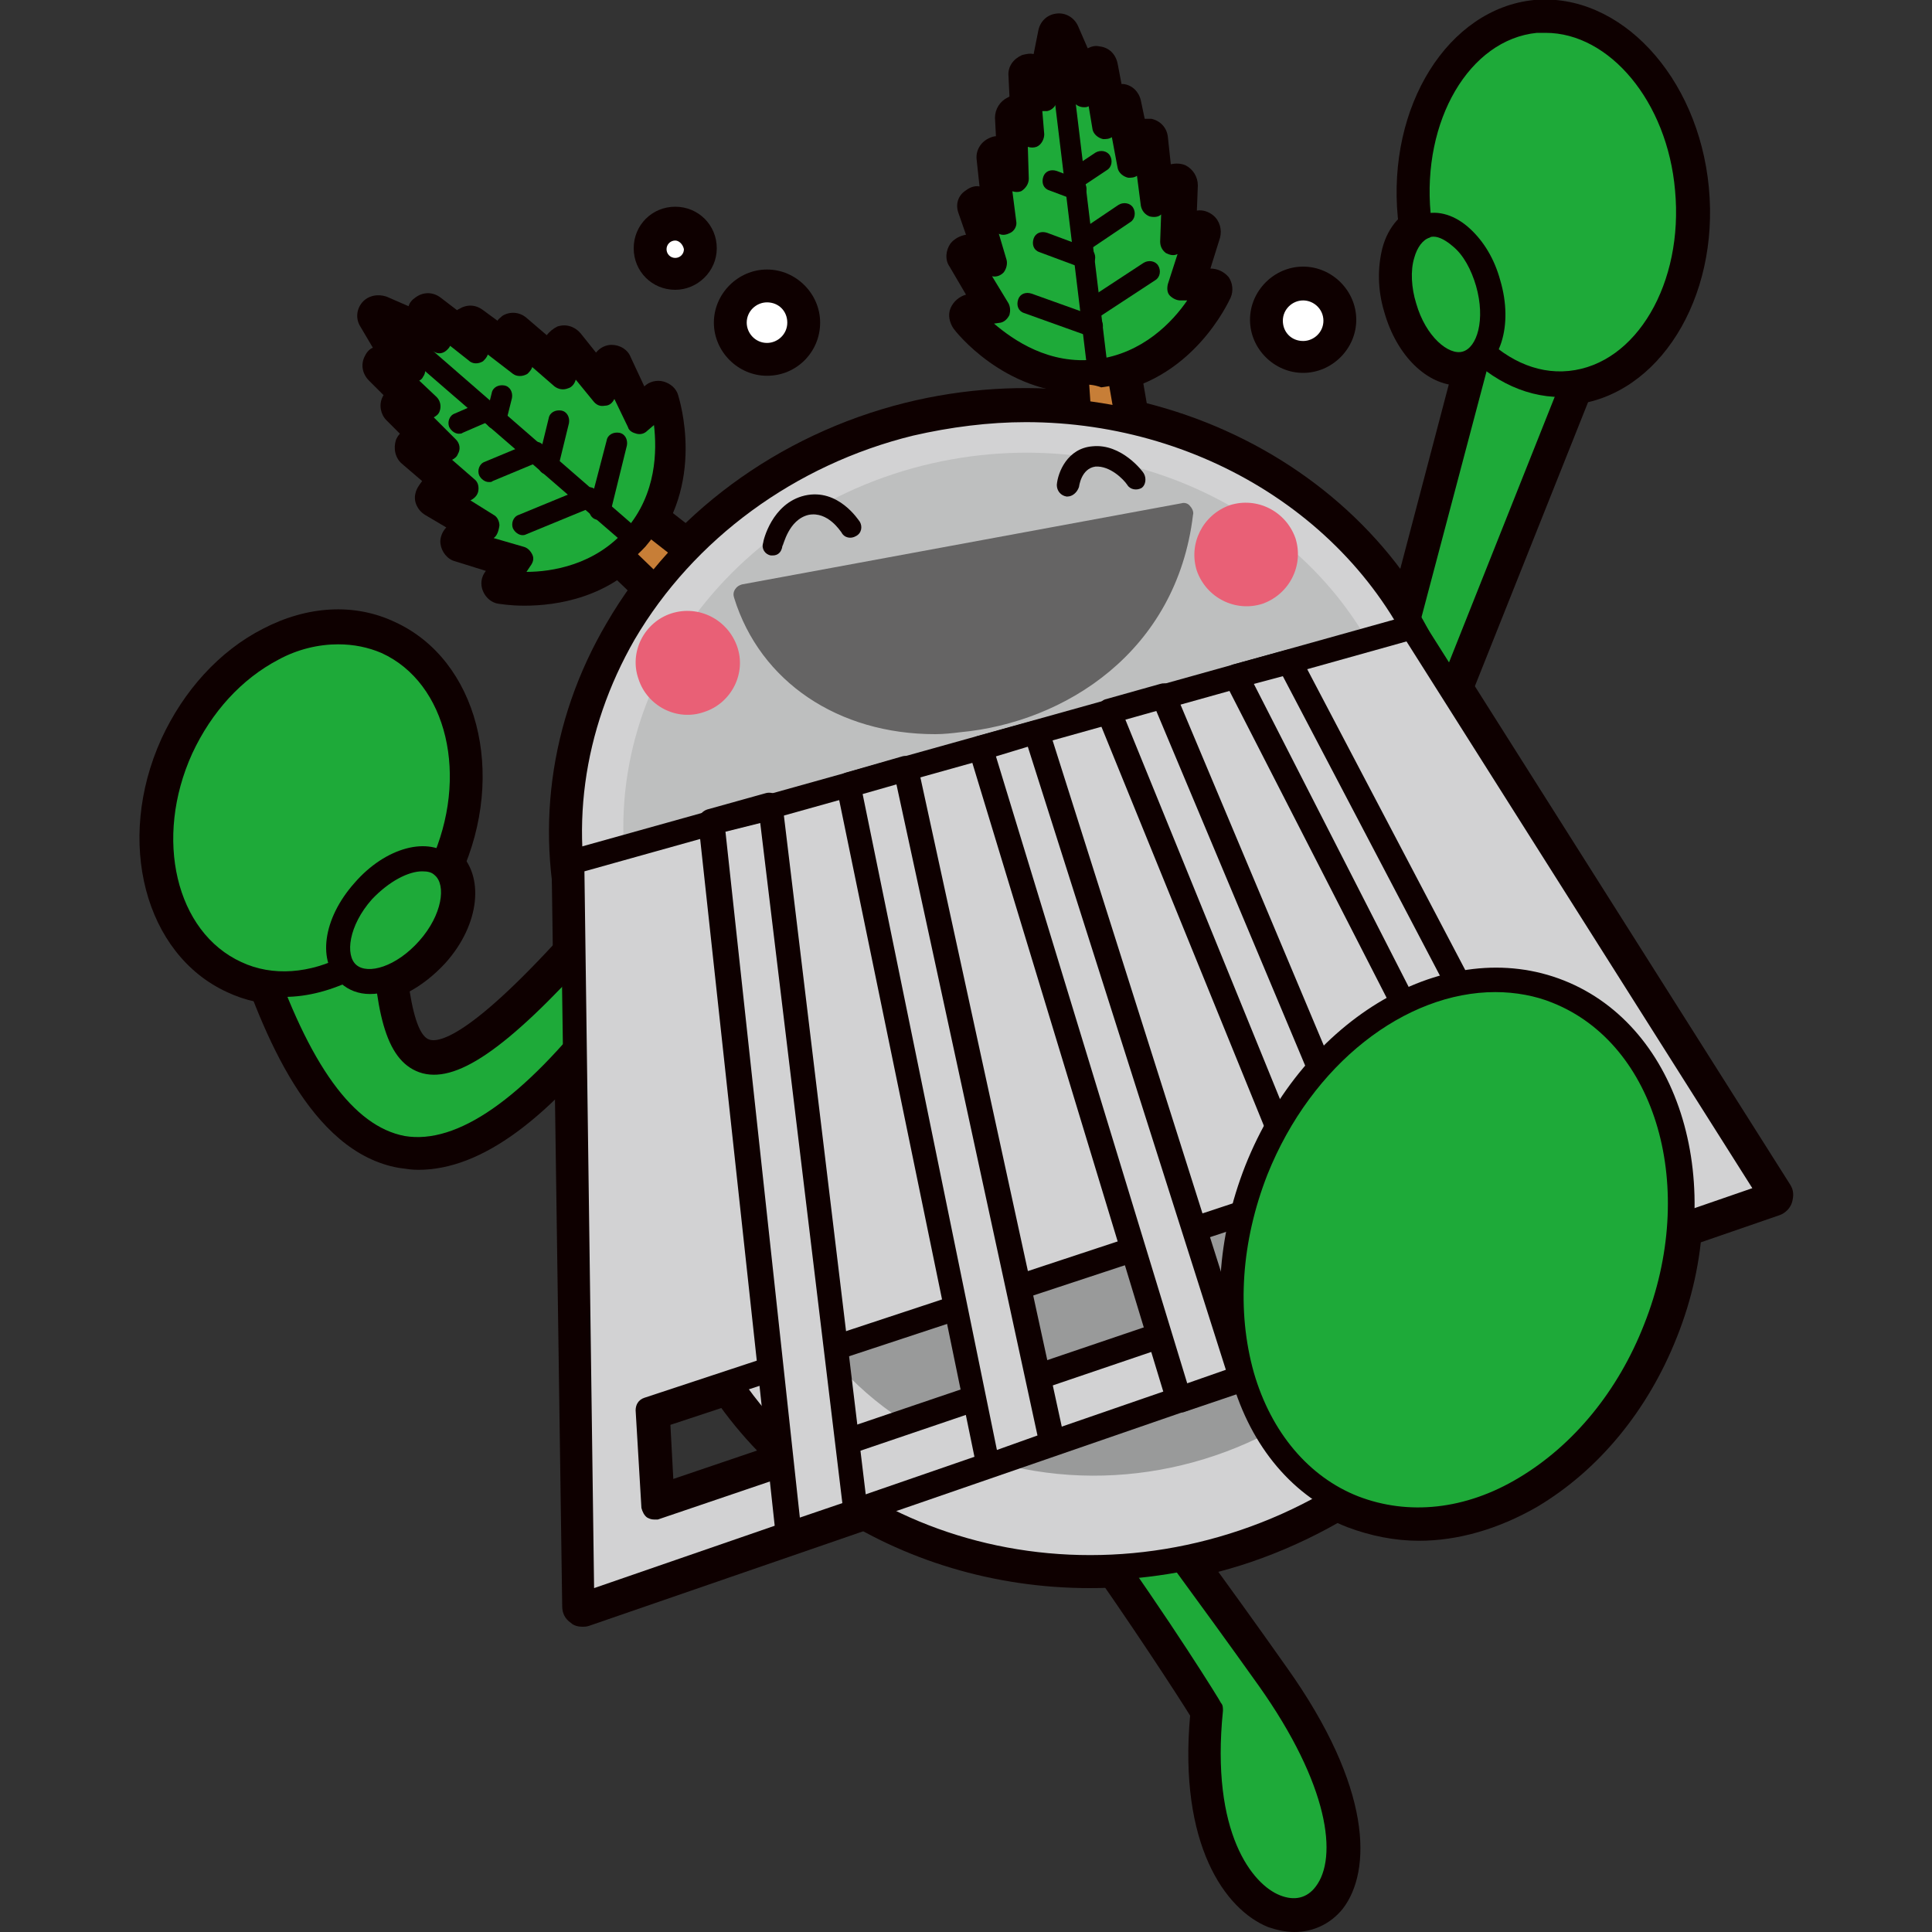 <?xml version="1.0" encoding="utf-8"?>
<!-- Generator: Adobe Illustrator 25.0.0, SVG Export Plug-In . SVG Version: 6.00 Build 0)  -->
<svg width="200" height="200" version="1.1" id="レイヤー_1" xmlns="http://www.w3.org/2000/svg" xmlns:xlink="http://www.w3.org/1999/xlink" x="0px"
	 y="0px" viewBox="0 0 200 200" style="enable-background:new 0 0 200 200;" xml:space="preserve">
<rect x="0" y="0" width="200" height="200" fill="#333333" stroke="none"/>
<style type="text/css">
	.st0{fill:none;}
	.st1{fill:#0E0000;}
	.st2{fill:#1EAA39;}
	.st3{fill:#D2D2D3;}
	.st4{fill:#999A9A;}
	.st5{fill:#C77E37;}
	.st6{fill:#BEBFBF;}
	.st7{fill:#E96076;}
	.st8{fill:#656464;}
	.st9{fill:#FFFFFF;}
</style>
<rect class="st0" width="200" height="200"/>
<g>
	<path class="st1" d="M134,200c-0.9,0-1.8-0.2-2.7-0.5c-4.5-1.8-9.3-8.6-8.1-21.9c-1.3-2.1-6.1-9.5-11.7-17.4c-0.7-1-0.5-2.3,0.5-3
		c1-0.7,2.3-0.5,3,0.5c6.8,9.4,12.2,18.1,12.3,18.2c0.3,0.4,0.4,0.9,0.3,1.4c-1.1,10.6,2.1,16.9,5.4,18.2c0.8,0.3,1.9,0.5,2.7-0.6
		c1.5-1.9,2.2-8.4-5.9-19.8c-6.2-8.7-12.8-17.6-12.9-17.7c-0.7-1-0.5-2.3,0.4-3c1-0.7,2.3-0.5,3,0.4c0.1,0.1,6.7,9,12.9,17.8
		c8.9,12.5,8.8,21.1,5.8,25C137.7,199.2,135.9,200,134,200z"/>
	<path class="st1" d="M43.3,121.1c-0.7,0-1.3-0.1-2-0.2c-9.2-1.6-14.1-13.9-17.1-23c-0.2-0.6-0.1-1.2,0.1-1.7
		c0.3-0.5,0.7-0.9,1.3-1.1l13.3-3.8c0.6-0.2,1.3-0.1,1.8,0.3c0.5,0.4,0.9,1,0.9,1.7c0.2,3.7,0.6,13.5,2.8,14.3
		c1,0.4,4.6-0.2,16.2-13.5c0.6-0.6,1.4-0.9,2.2-0.6c0.8,0.2,1.4,0.9,1.5,1.8l1.1,8.2c0.1,0.6-0.1,1.1-0.4,1.6
		C56.9,115.9,49.8,121.1,43.3,121.1z M29,98.7c3.9,11.2,8.2,17.1,13,17.9c5.1,0.9,11.5-3.6,19.1-13.4l-0.4-2.7
		c-8.6,9.4-13.7,12.6-17.7,11.2c-4.2-1.5-5.1-7.5-5.6-15.4L29,98.7z"/>
	<path class="st1" d="M148.7,77.3c-0.7,0-1.3-0.3-1.7-0.9l-4.3-6c-0.4-0.5-0.5-1.2-0.3-1.8l10.5-39.9c0.3-1.1,1.5-1.8,2.6-1.5
		c1.1,0.3,1.8,1.5,1.5,2.6l-10.3,38.9l1.4,2L163,33.5c0.4-1.1,1.7-1.6,2.8-1.2c1.1,0.4,1.6,1.7,1.2,2.8L150.7,76
		c-0.3,0.7-1,1.2-1.7,1.3C148.9,77.3,148.8,77.3,148.7,77.3z"/>
	<path class="st1" d="M112.8,164.4c-19.7,0-37.7-11.5-44-29.9c-3.9-11.5-2.7-23.9,3.3-34.9c6-11,16-19.4,28.3-23.5
		c12.3-4.2,25.4-3.7,36.8,1.4c11.5,5.1,20,14.3,23.9,25.7c8,23.6-6.2,49.8-31.6,58.5C123.9,163.6,118.3,164.4,112.8,164.4z
		 M117.2,77.6c-5.1,0-10.3,0.9-15.4,2.6C90.5,84,81.3,91.6,75.8,101.6c-5.4,10-6.5,21.2-3,31.5c7.2,21.4,32,32.3,55.2,24.5
		c23.2-7.9,36.2-31.7,28.9-53l0,0c-3.5-10.3-11.2-18.5-21.5-23.2C129.7,78.9,123.5,77.6,117.2,77.6z"/>
	<path class="st1" d="M112.3,53c-0.5,0-1-0.2-1.4-0.5c-0.5-0.4-0.7-0.9-0.8-1.5l-1.8-26.4c-0.1-1.1,0.8-2.1,1.9-2.3l3-0.4
		c1.1-0.1,2.2,0.6,2.4,1.8l4.5,26.1c0.1,0.6,0,1.2-0.4,1.7c-0.4,0.5-0.9,0.8-1.5,0.9l-5.7,0.7C112.4,53,112.3,53,112.3,53z
		 M113.4,36.7l0.8,11.7l1.2-0.1L113.4,36.7z"/>
	<path class="st1" d="M112,40.7c-8.1,0-13.1-6.4-13.3-6.7c-0.4-0.6-0.6-1.4-0.3-2.1c0.3-0.7,0.9-1.2,1.6-1.4l0,0l-1.7-2.9
		c-0.5-0.7-0.4-1.7,0.1-2.4c0.4-0.5,1-0.8,1.6-0.9L99.2,22c-0.3-0.9,0-1.8,0.8-2.3c0.4-0.3,0.9-0.5,1.4-0.4l-0.3-2.8
		c-0.1-0.9,0.4-1.8,1.3-2.2c0.2-0.1,0.5-0.2,0.7-0.2l-0.1-1.9c0-0.9,0.5-1.7,1.3-2.1c0.1,0,0.1-0.1,0.2-0.1l-0.1-2.1
		c-0.1-1,0.5-1.8,1.4-2.2c0.4-0.1,0.8-0.2,1.2-0.1l0.5-2.5c0.2-0.9,0.9-1.6,1.9-1.7c0.9-0.1,1.8,0.4,2.2,1.3l1,2.3
		c0.4-0.2,0.8-0.3,1.2-0.2c1,0.1,1.7,0.8,1.9,1.8l0.4,2.1c0.1,0,0.2,0,0.2,0c0.9,0.1,1.6,0.8,1.8,1.7l0.4,1.9c0.2,0,0.5,0,0.7,0
		c0.9,0.2,1.6,0.9,1.7,1.9l0.3,2.8c0.5-0.1,1-0.1,1.5,0.1c0.8,0.4,1.3,1.2,1.3,2.1l-0.1,2.6c0.6-0.1,1.2,0.1,1.7,0.5
		c0.7,0.6,0.9,1.5,0.7,2.3l-1,3.2h0c0.7,0,1.4,0.3,1.9,0.9c0.4,0.6,0.5,1.4,0.2,2.1c-0.2,0.4-4,8.9-13.2,10
		C113.2,40.6,112.6,40.7,112,40.7z M104.6,33.8c2,1.5,5,2.9,8.7,2.5c3.7-0.5,6.3-2.6,7.9-4.5c-0.3-0.1-0.7-0.4-0.9-0.7
		c-0.4-0.6-0.5-1.3-0.3-1.9l0.6-2c-0.2-0.1-0.3-0.1-0.5-0.2c-0.7-0.4-1-1.2-1-1.9l0.1-1.7c-0.2,0-0.4,0-0.5-0.1
		c-0.8-0.3-1.3-1-1.4-1.8l-0.3-2.1c-0.1,0-0.2,0-0.3,0c-0.9-0.1-1.6-0.8-1.8-1.7l-0.5-2.3c-0.1,0-0.2,0-0.4,0
		c-0.9-0.1-1.6-0.8-1.8-1.7l-0.3-1.6c-0.8-0.1-1.5-0.5-1.8-1.2c-0.2,0.8-0.7,1.4-1.4,1.6l0.1,1.6c0.1,0.9-0.5,1.8-1.3,2.1
		c-0.1,0-0.2,0.1-0.3,0.1l0.1,2.4c0,0.9-0.5,1.7-1.3,2.1c-0.1,0-0.2,0.1-0.2,0.1l0.3,2.1c0.1,0.8-0.3,1.6-1,2.1
		c-0.2,0.1-0.3,0.2-0.5,0.2l0.5,1.6c0.2,0.7,0,1.5-0.5,2.1c-0.1,0.1-0.3,0.3-0.4,0.3l1.1,1.8c0.4,0.6,0.4,1.3,0.1,2
		C105.2,33.3,105,33.6,104.6,33.8z"/>
	<path class="st1" d="M73,68c-0.6,0-1.1-0.2-1.5-0.6L52.4,49c-0.8-0.8-0.9-2.1-0.1-3l2-2.3c0.8-0.9,2-1,2.9-0.3l20.9,16.3
		c0.5,0.4,0.8,0.9,0.8,1.5c0.1,0.6-0.1,1.2-0.5,1.6l-3.8,4.3C74.2,67.7,73.7,68,73,68C73.1,68,73,68,73,68z M64.4,54.6l8.5,8.1
		l0.8-0.9L64.4,54.6z"/>
	<path class="st1" d="M54.3,62.7c-1.6,0-2.6-0.2-2.7-0.2c-0.7-0.1-1.3-0.6-1.6-1.3c-0.3-0.7-0.2-1.5,0.3-2.1l0,0l-3.2-1
		c-0.8-0.2-1.4-1-1.5-1.8c-0.1-0.6,0.2-1.3,0.6-1.7l-2.2-1.3c-0.8-0.5-1.2-1.4-1-2.2c0.1-0.5,0.4-0.9,0.7-1.3l-2.1-1.8
		c-0.7-0.6-0.9-1.6-0.6-2.5c0.1-0.2,0.2-0.4,0.4-0.6L40,43.5c-0.6-0.6-0.8-1.6-0.4-2.4c0-0.1,0.1-0.1,0.1-0.2l-1.5-1.5
		c-0.7-0.7-0.9-1.7-0.4-2.6c0.2-0.4,0.5-0.7,0.8-0.8l-1.3-2.2c-0.5-0.8-0.4-1.8,0.2-2.5c0.6-0.7,1.6-0.9,2.5-0.6l2.3,1
		c0.1-0.4,0.4-0.7,0.7-0.9c0.8-0.6,1.8-0.6,2.6,0l1.7,1.3c0.1,0,0.1-0.1,0.2-0.1c0.8-0.5,1.7-0.5,2.5,0.1l1.5,1.1
		c0.1-0.2,0.3-0.3,0.5-0.5c0.8-0.5,1.8-0.4,2.5,0.2l2.1,1.8c0.3-0.4,0.7-0.7,1.1-0.9c0.9-0.3,1.8,0,2.4,0.7l1.6,2
		c0.4-0.5,1-0.8,1.6-0.8c0.9,0,1.7,0.5,2,1.3l1.4,3l0,0c0.5-0.5,1.3-0.7,2-0.5c0.7,0.2,1.3,0.7,1.5,1.4c0.1,0.4,3,9.3-3.1,16.3
		C63.2,61.9,57.6,62.7,54.3,62.7z M52.4,55.2l2,0.6c0.7,0.2,1.2,0.7,1.4,1.4c0.1,0.4,0.1,0.8,0.1,1.1c2.4-0.2,5.7-1.2,8.1-4
		c2.5-2.9,2.9-6.2,2.8-8.6c-0.4,0.1-0.7,0.2-1.1,0.1c-0.7-0.1-1.3-0.6-1.6-1.2l-0.9-1.9c-0.2,0.1-0.3,0.1-0.5,0.2
		c-0.8,0.1-1.5-0.2-2-0.8l-1.1-1.3c-0.1,0.1-0.3,0.2-0.5,0.3c-0.8,0.3-1.6,0.2-2.3-0.3l-1.6-1.4c-0.1,0.1-0.1,0.1-0.2,0.2
		c-0.8,0.5-1.8,0.5-2.5-0.1L50.8,38c-0.1,0.1-0.2,0.2-0.3,0.2c-0.8,0.5-1.8,0.5-2.5-0.1l-1.3-1c-0.6,0.5-1.4,0.6-2.2,0.3
		c0.4,0.7,0.4,1.5,0,2.2l1.2,1.1c0.7,0.6,0.8,1.6,0.5,2.5c-0.1,0.1-0.1,0.2-0.2,0.3l1.7,1.7c0.6,0.6,0.8,1.6,0.4,2.5
		c0,0.1-0.1,0.2-0.1,0.2l1.6,1.4c0.6,0.5,0.9,1.4,0.7,2.2c0,0.2-0.1,0.3-0.2,0.5l1.4,0.9c0.7,0.4,1.1,1.1,1,1.9
		C52.5,54.9,52.5,55,52.4,55.2z"/>
	<path class="st1" d="M104,130.2c-8.2,0-16.4-2-23.6-5.8c-10.9-5.8-18.8-15.4-22-26.9c-3.1-11.1-1.6-22.8,4.4-33
		C69.3,53.3,80.5,45,93.7,41.7c24.6-6.1,49.9,6.6,57.5,29l0,0c3.6,10.7,2.8,22.3-2.4,32.7c-5.7,11.4-15.8,20-28.5,24.1
		C114.9,129.3,109.4,130.2,104,130.2z M106.2,44.5c-3.8,0-7.6,0.5-11.5,1.4c-12,3-22.3,10.5-28.2,20.7c-5.3,9.2-6.7,19.7-3.9,29.6
		c2.9,10.4,10,19,19.9,24.3c11,5.9,24.3,6.9,36.5,2.9c11.6-3.8,20.9-11.6,26-22c4.7-9.3,5.4-19.8,2.2-29.4l0,0
		C141.4,55.3,124.6,44.5,106.2,44.5z"/>
	<g>
		<path class="st1" d="M60.3,168.4c-0.4,0-0.9-0.1-1.2-0.4c-0.6-0.4-0.9-1-0.9-1.7l-1.1-77c0-1,0.6-1.8,1.6-2.1l87-24.3
			c0.9-0.3,1.9,0.1,2.4,0.9l37.2,58.8c0.4,0.6,0.4,1.2,0.2,1.9c-0.2,0.6-0.7,1.1-1.3,1.3L61,168.3C60.7,168.4,60.5,168.4,60.3,168.4
			z M61.4,90.9l1,72.4l117.7-40.7l-34.9-55.1L61.4,90.9z M67.7,158.2c-0.4,0-0.8-0.1-1.2-0.4c-0.6-0.4-0.9-1-0.9-1.7L65,146
			c-0.1-1,0.6-1.8,1.5-2.2l101.9-33.7c1-0.3,2,0.1,2.5,1l4.6,7.8c0.3,0.6,0.4,1.2,0.2,1.8c-0.2,0.6-0.7,1.1-1.3,1.3l-106,36
			C68.1,158.1,67.9,158.2,67.7,158.2z M69.4,147.5l0.3,5.6l100.8-34.2l-2.4-4L69.4,147.5z"/>
	</g>
	<path class="st1" d="M161.6,42c-8.4,0-15.8-8.4-16.9-19.5c-1.1-11.5,5.2-21.6,14.1-22.5c8.9-0.8,17,7.9,18.1,19.4
		c1.1,11.5-5.2,21.6-14.1,22.5C162.4,42,162,42,161.6,42z M160,4.3c-0.3,0-0.5,0-0.8,0c-6.5,0.6-11.1,8.6-10.2,17.8
		c0.9,9.2,6.9,16.1,13.4,15.5c6.5-0.6,11.1-8.6,10.2-17.8C171.8,11.1,166.2,4.3,160,4.3z"/>
	<path class="st1" d="M151,39.9c-3.2,0-6.4-3-7.7-7.6c-0.7-2.3-0.7-4.6-0.2-6.6c0.6-2.3,2.1-3.9,4-4.5c1.9-0.5,4,0.1,5.7,1.7
		c1.5,1.4,2.7,3.4,3.4,5.7v0c1.5,5.2-0.2,10-3.8,11.1C151.9,39.9,151.4,39.9,151,39.9z M148.4,25.4c-0.1,0-0.1,0-0.2,0
		c-0.4,0.1-0.8,0.7-1,1.5c-0.3,1.2-0.3,2.8,0.2,4.3c0.9,3.1,2.9,4.7,3.8,4.4c0.9-0.3,1.7-2.7,0.8-5.8c-0.4-1.5-1.2-2.9-2.1-3.7
		C149.3,25.7,148.8,25.4,148.4,25.4z"/>
	<path class="st1" d="M29.4,104c-2,0-4-0.4-5.9-1.3c-8.5-3.9-11.6-15.6-6.8-26.2c2.3-5,6-9.1,10.5-11.4c4.6-2.4,9.5-2.7,13.7-0.7
		c8.5,3.9,11.6,15.6,6.8,26.2c-2.3,5-6,9.1-10.5,11.4C34.7,103.4,32,104,29.4,104z M35,67.5c-1.9,0-3.9,0.5-5.8,1.5
		c-3.6,1.9-6.6,5.2-8.5,9.3c-3.8,8.4-1.7,17.6,4.6,20.5c3,1.4,6.5,1.1,10-0.6c3.6-1.9,6.6-5.2,8.5-9.3c3.8-8.4,1.7-17.6-4.6-20.5
		C37.8,67.8,36.5,67.5,35,67.5z"/>
	<path class="st1" d="M38.3,103.8c-1.4,0-2.6-0.4-3.6-1.3c-2.8-2.5-2.3-7.6,1.3-11.6c3.5-4.1,8.5-5.3,11.4-2.8
		c2.8,2.5,2.3,7.6-1.3,11.6C43.7,102.3,40.8,103.8,38.3,103.8z M43.7,91c-1.1,0-2.9,0.8-4.5,2.6c-2.1,2.4-2.4,4.9-1.7,5.6
		c0.7,0.6,3.2,0,5.3-2.4l0,0c2.1-2.4,2.4-4.9,1.7-5.6C44.3,91.1,44.1,91,43.7,91z"/>
	<path class="st1" d="M134.9,38.6c-3,0-5.5-2.5-5.5-5.5s2.5-5.5,5.5-5.5c3,0,5.5,2.5,5.5,5.5S137.9,38.6,134.9,38.6z M134.9,31.9
		c-0.7,0-1.2,0.5-1.2,1.2c0,0.7,0.5,1.2,1.2,1.2c0.7,0,1.2-0.5,1.2-1.2C136.1,32.5,135.5,31.9,134.9,31.9z"/>
	<path class="st1" d="M79.4,38.9c-3,0-5.5-2.5-5.5-5.5s2.5-5.5,5.5-5.5c3,0,5.5,2.5,5.5,5.5S82.5,38.9,79.4,38.9z M79.4,32.2
		c-0.7,0-1.2,0.5-1.2,1.2c0,0.7,0.5,1.2,1.2,1.2c0.7,0,1.2-0.5,1.2-1.2C80.6,32.7,80.1,32.2,79.4,32.2z"/>
	<path class="st1" d="M69.9,30c-2.4,0-4.3-1.9-4.3-4.3s1.9-4.3,4.3-4.3s4.3,1.9,4.3,4.3S72.2,30,69.9,30z M69.9,25.7L69.9,25.7
		L69.9,25.7z"/>
	<path class="st1" d="M146.9,159.5c-2.5,0-5-0.5-7.4-1.4c-6.2-2.4-10.7-7.8-12.9-15c-2.1-7.1-1.5-15.1,1.5-22.7
		c6.3-15.8,21.6-24.7,34.1-19.7c12.5,5,17.7,21.9,11.4,37.7c-3,7.6-8.1,13.8-14.5,17.6C155.1,158.3,150.9,159.5,146.9,159.5z
		 M154.8,103.6c-8.9,0-18.3,7.2-22.7,18.4c-2.6,6.7-3.1,13.8-1.3,19.9c1.7,5.9,5.4,10.3,10.3,12.2c4.9,1.9,10.6,1.3,15.9-1.9
		c5.5-3.3,10-8.7,12.6-15.4l0,0c5.4-13.6,1.4-28.1-9-32.1C158.7,103.9,156.8,103.6,154.8,103.6z"/>
	<g>
		<path class="st2" d="M113.2,158.9c6.8,9.5,12.2,18.1,12.2,18.1c-3,30.6,26.5,25.6,6.1-3.2c-6.3-8.8-12.9-17.7-12.9-17.7"/>
		<path class="st1" d="M134,199.1c-0.8,0-1.6-0.2-2.4-0.5c-4.2-1.7-8.7-8.3-7.6-21.3c-1.1-1.7-6-9.4-11.9-17.7
			c-0.4-0.6-0.3-1.4,0.3-1.8c0.6-0.4,1.4-0.3,1.8,0.3c6.8,9.4,12.2,18.1,12.2,18.2c0.2,0.2,0.2,0.5,0.2,0.8
			c-1.3,12.7,3.1,18,5.9,19.1c1.5,0.6,2.8,0.3,3.7-0.9c2.3-3,1.4-10.5-5.9-20.8c-6.2-8.7-12.8-17.6-12.9-17.7
			c-0.4-0.6-0.3-1.4,0.3-1.8c0.6-0.4,1.4-0.3,1.8,0.3c0.1,0.1,6.7,9,12.9,17.8c8.6,12.2,8.6,20.3,5.8,23.9
			C137.2,198.4,135.7,199.1,134,199.1z"/>
	</g>
	<g>
		<path class="st2" d="M26.3,97.3c6.5,19.9,16.5,33.5,37.1,6.6l-1.1-8.2c-19.9,22.8-22,15.4-22.8-2.2L26.3,97.3z"/>
		<path class="st1" d="M43.3,120.2c-0.6,0-1.2-0.1-1.9-0.2c-6.6-1.1-11.8-8.2-16.4-22.4c-0.1-0.3-0.1-0.7,0.1-1
			c0.2-0.3,0.4-0.5,0.8-0.6l13.3-3.8c0.4-0.1,0.8,0,1.1,0.2c0.3,0.2,0.5,0.6,0.5,1c0.2,4.9,0.6,14.1,3.4,15.1
			c2.6,0.9,8.4-3.7,17.1-13.7c0.3-0.4,0.9-0.5,1.3-0.4c0.5,0.1,0.8,0.6,0.9,1.1l1.1,8.2c0,0.3,0,0.7-0.3,1
			C56.4,115.1,49.5,120.2,43.3,120.2z M27.9,98.2c4.1,12.1,8.7,18.4,14,19.4c5.4,0.9,12.2-3.8,20.1-14l-0.6-4.9
			c-9,10-14.3,13.6-18,12.3c-3.6-1.3-4.6-6.5-5-15.8L27.9,98.2z"/>
	</g>
	<g>
		<polyline class="st2" points="154.9,29.3 144.4,69.2 148.7,75.2 165,34.3 		"/>
		<path class="st1" d="M148.7,76.5c-0.4,0-0.8-0.2-1-0.5l-4.3-6c-0.2-0.3-0.3-0.7-0.2-1.1L153.7,29c0.2-0.7,0.9-1.1,1.6-0.9
			c0.7,0.2,1.1,0.9,0.9,1.6L145.8,69l2.6,3.6l15.4-38.7c0.3-0.7,1-1,1.7-0.7c0.7,0.3,1,1,0.7,1.7l-16.2,40.9c-0.2,0.4-0.6,0.7-1,0.8
			C148.8,76.5,148.8,76.5,148.7,76.5z"/>
	</g>
	<g>
		
			<ellipse transform="matrix(0.947 -0.322 0.322 0.947 -32.11 43.251)" class="st3" cx="114.9" cy="118.9" rx="46.6" ry="43.1"/>
		<path class="st1" d="M112.8,163.6c-19.4,0-37-11.2-43.2-29.3c-3.8-11.2-2.7-23.4,3.2-34.2c5.9-10.8,15.8-19,27.8-23.1
			c12.1-4.1,24.9-3.6,36.2,1.4c11.3,5,19.6,14,23.4,25.2l0,0c7.9,23.2-6.1,48.9-31.1,57.4C123.7,162.7,118.2,163.6,112.8,163.6z
			 M117.2,76.7c-5.2,0-10.5,0.9-15.7,2.6C90,83.2,80.6,91,75.1,101.2c-5.5,10.2-6.6,21.6-3,32.2c7.4,21.8,32.7,33,56.3,25
			c23.6-8,36.9-32.3,29.5-54.1l0,0c-3.6-10.5-11.4-19-22-23.7C129.9,78,123.6,76.7,117.2,76.7z"/>
	</g>
	
		<ellipse transform="matrix(0.947 -0.322 0.322 0.947 -32.11 43.251)" class="st4" cx="114.9" cy="118.9" rx="36.4" ry="33.6"/>
	<g>
		<g>
			<polygon class="st5" points="112.3,50.9 117.9,50.2 113.4,24.1 110.4,24.4 			"/>
			<path class="st1" d="M112.3,52.2c-0.3,0-0.6-0.1-0.8-0.3c-0.3-0.2-0.4-0.6-0.5-0.9l-1.8-26.4c0-0.7,0.5-1.3,1.1-1.4l3-0.4
				c0.7-0.1,1.3,0.4,1.4,1.1l4.5,26.1c0.1,0.3,0,0.7-0.2,1c-0.2,0.3-0.5,0.5-0.9,0.5l-5.7,0.7C112.4,52.1,112.3,52.2,112.3,52.2z
				 M111.8,25.6l1.6,23.8l3-0.4l-4.1-23.6L111.8,25.6z"/>
		</g>
		<g>
			<path class="st2" d="M108.2,10.3l-1.8-2.5l0.4,6.3l-1.8-2l0.3,6.6l-2.1-2.4l0.8,6.9l-2.7-1.7l1.8,6l-3-0.7l3.3,5.5l-3,0.6
				c0,0,5.1,6.7,13.3,5.7c8.1-1,11.5-8.7,11.5-8.7l-3.1,0.1l1.9-6.1l-2.7,1.4l0.3-6.2l-2.2,2.3l-0.8-6.9l-1.5,2.9l-1.3-6.5l-1.3,2.4
				l-1.1-6.2l-1.1,2.9l-2.8-6.3L108.2,10.3z"/>
			<path class="st1" d="M112,39.8c-7.7,0-12.4-6.1-12.6-6.3c-0.3-0.4-0.3-0.8-0.2-1.2c0.2-0.4,0.5-0.7,0.9-0.8l1.2-0.3L99,27.3
				c-0.3-0.4-0.2-1,0.1-1.4c0.3-0.4,0.8-0.6,1.4-0.5l0.8,0.2l-1.1-3.8c-0.2-0.5,0-1.1,0.5-1.4s1-0.4,1.5-0.1l0.4,0.3l-0.5-4.2
				c-0.1-0.6,0.2-1.1,0.8-1.3c0.4-0.2,0.9-0.1,1.2,0.1l-0.1-3c0-0.5,0.3-1,0.8-1.2c0.3-0.1,0.5-0.1,0.8-0.1l-0.2-3
				c0-0.6,0.3-1.1,0.9-1.3c0.5-0.2,1.2,0,1.5,0.5l0,0l0.7-3.7c0.1-0.6,0.6-1,1.1-1c0.6-0.1,1.1,0.2,1.3,0.8l1.6,3.5l0,0
				c0.2-0.5,0.8-0.9,1.3-0.8c0.6,0.1,1,0.5,1.1,1.1l0.5,2.9c0.2-0.1,0.5-0.2,0.8-0.1c0.5,0.1,1,0.5,1.1,1l0.6,3
				c0.3-0.3,0.7-0.5,1.2-0.4c0.6,0.1,1,0.6,1,1.1l0.5,4.2l0.4-0.4c0.4-0.4,0.9-0.5,1.4-0.3c0.5,0.2,0.8,0.7,0.8,1.3l-0.2,4l0.7-0.4
				c0.5-0.2,1-0.2,1.4,0.2c0.4,0.3,0.6,0.9,0.4,1.4l-1.4,4.3l1.2,0c0.5,0,0.9,0.2,1.1,0.6c0.2,0.4,0.3,0.8,0.1,1.2
				c-0.2,0.3-3.8,8.4-12.5,9.5C113.2,39.8,112.6,39.8,112,39.8z M102.9,33.5c2,1.7,5.7,4.3,10.6,3.7c4.8-0.6,7.9-3.9,9.4-6.1l-0.7,0
				c-0.4,0-0.8-0.2-1.1-0.5c-0.3-0.3-0.3-0.8-0.2-1.2l1-3.1c-0.4,0.2-0.8,0.1-1.2-0.1c-0.4-0.3-0.6-0.7-0.6-1.2l0.1-2.8
				c-0.3,0.3-0.8,0.3-1.2,0.2c-0.5-0.2-0.8-0.6-0.9-1.1l-0.4-3.1c-0.3,0.2-0.6,0.2-0.9,0.2c-0.5-0.1-1-0.5-1.1-1l-0.6-3.2
				c-0.3,0.2-0.6,0.2-0.9,0.2c-0.5-0.1-1-0.5-1.1-1l-0.4-2.4c-0.2,0.1-0.3,0.1-0.5,0.1c-0.5,0-1-0.3-1.2-0.8l-1.1-2.5l-0.5,2.7
				c-0.1,0.5-0.5,0.9-1,1c-0.2,0-0.4,0-0.5,0l0.2,2.4c0,0.5-0.3,1.1-0.8,1.3c-0.3,0.1-0.6,0.1-0.9,0l0.1,3.3c0,0.5-0.3,1-0.8,1.3
				c-0.3,0.1-0.6,0.1-0.9,0l0.4,3.1c0.1,0.5-0.2,1-0.6,1.2c-0.4,0.2-0.8,0.3-1.2,0.1l0.8,2.7c0.1,0.4,0,0.9-0.3,1.3
				c-0.3,0.3-0.7,0.5-1.2,0.4l1.7,2.8c0.2,0.4,0.2,0.8,0.1,1.2c-0.2,0.4-0.5,0.7-0.9,0.8L102.9,33.5z"/>
		</g>
		<g>
			<path class="st1" d="M113.7,39.5c-0.5,0-1-0.4-1.1-0.9l-3.9-32.2c-0.1-0.6,0.3-1.1,0.9-1.2c0.6-0.1,1.1,0.3,1.2,0.9l3.9,32.2
				c0.1,0.6-0.3,1.1-0.9,1.2C113.8,39.5,113.7,39.5,113.7,39.5z"/>
			<path class="st1" d="M112.9,33.2c-0.3,0-0.7-0.2-0.9-0.5c-0.3-0.5-0.2-1.2,0.3-1.5l6.1-4c0.5-0.3,1.2-0.2,1.5,0.3
				c0.3,0.5,0.2,1.2-0.3,1.5l-6.1,4C113.3,33.1,113.1,33.2,112.9,33.2z"/>
			<path class="st1" d="M112.1,26.1c-0.3,0-0.7-0.2-0.9-0.5c-0.3-0.5-0.2-1.2,0.3-1.5l4.3-2.9c0.5-0.3,1.2-0.2,1.5,0.3
				c0.3,0.5,0.2,1.2-0.3,1.5l-4.3,2.9C112.5,26,112.3,26.1,112.1,26.1z"/>
			<path class="st1" d="M113.1,34.9c-0.1,0-0.2,0-0.4-0.1l-6.7-2.4c-0.6-0.2-0.8-0.8-0.6-1.4c0.2-0.6,0.8-0.8,1.4-0.6l6.7,2.4
				c0.6,0.2,0.8,0.8,0.6,1.4C114,34.6,113.6,34.9,113.1,34.9z"/>
			<path class="st1" d="M112.3,27.8c-0.1,0-0.2,0-0.4-0.1l-4.3-1.6c-0.6-0.2-0.8-0.8-0.6-1.4c0.2-0.6,0.8-0.8,1.4-0.6l4.3,1.6
				c0.6,0.2,0.8,0.8,0.6,1.4C113.1,27.5,112.7,27.8,112.3,27.8z"/>
			<path class="st1" d="M111.3,19.6c-0.3,0-0.7-0.2-0.9-0.5c-0.3-0.5-0.2-1.2,0.3-1.5l2.7-1.8c0.5-0.3,1.2-0.2,1.5,0.3
				c0.3,0.5,0.2,1.2-0.3,1.5l-2.7,1.8C111.7,19.6,111.5,19.6,111.3,19.6z"/>
			<path class="st1" d="M111.4,20.7c-0.1,0-0.2,0-0.4-0.1l-2.4-0.9c-0.6-0.2-0.8-0.8-0.6-1.4c0.2-0.6,0.8-0.8,1.4-0.6l2.4,0.9
				c0.6,0.2,0.8,0.8,0.6,1.4C112.3,20.4,111.9,20.7,111.4,20.7z"/>
		</g>
	</g>
	<g>
		<g>
			<polygon class="st5" points="76.8,61.5 73,65.9 53.9,47.5 55.9,45.2 			"/>
			<path class="st1" d="M73,67.1c-0.3,0-0.7-0.1-0.9-0.4L53,48.4c-0.5-0.5-0.5-1.3-0.1-1.8l2-2.3c0.5-0.5,1.2-0.6,1.8-0.2l20.9,16.3
				c0.3,0.2,0.5,0.5,0.5,0.9c0,0.4-0.1,0.7-0.3,1L74,66.7C73.7,67,73.4,67.1,73,67.1C73,67.1,73,67.1,73,67.1z M55.7,47.4L72.9,64
				l2-2.3L56.1,47L55.7,47.4z"/>
		</g>
		<g>
			<path class="st2" d="M45.4,35.4l-1.1-2.9l5,3.9l-0.6-2.6l5.3,3.9l-0.8-3.1l5.2,4.6l0.1-3.2l3.9,4.8l1-2.9l2.7,5.8l2.2-2.1
				c0,0,2.7,8-2.7,14.2C60.3,61.9,52,60.3,52,60.3l1.8-2.5l-6.1-1.8l2.7-1.4L45,51.4l3.2-0.6l-5.2-4.6l3.2,0.4L41.5,42l2.7,0.3
				l-4.5-4.4l3,0.7l-3.6-5.8L45.4,35.4z"/>
			<path class="st1" d="M54.4,61.8c-1.5,0-2.5-0.2-2.6-0.2c-0.4-0.1-0.8-0.4-1-0.8c-0.2-0.4-0.1-0.9,0.2-1.2l0.7-1l-4.4-1.3
				c-0.5-0.1-0.9-0.6-0.9-1.1c-0.1-0.5,0.2-1,0.7-1.3l0.7-0.4l-3.4-2c-0.5-0.3-0.7-0.8-0.6-1.3c0.1-0.5,0.5-0.9,1-1l0.5-0.1
				l-3.2-2.8c-0.4-0.4-0.6-1-0.3-1.5c0.2-0.4,0.6-0.7,1-0.8l-2.1-2.1c-0.4-0.4-0.5-1-0.2-1.5c0.1-0.3,0.3-0.5,0.6-0.6l-2.1-2.1
				c-0.4-0.4-0.5-1-0.2-1.5c0.3-0.5,0.9-0.8,1.4-0.6l0,0l-2-3.2c-0.3-0.5-0.2-1.1,0.1-1.5c0.4-0.4,1-0.6,1.5-0.3l3.5,1.5l0,0
				c-0.2-0.5,0-1.1,0.4-1.5c0.5-0.3,1.1-0.3,1.6,0l2.3,1.8c0.1-0.3,0.3-0.5,0.5-0.6c0.5-0.3,1-0.3,1.5,0l2.4,1.8
				c0-0.4,0.2-0.8,0.6-1.1c0.5-0.3,1.1-0.2,1.5,0.1l3.2,2.8l0-0.5c0-0.5,0.4-1,0.9-1.2c0.5-0.2,1.1,0,1.4,0.4l2.5,3.1l0.3-0.7
				c0.2-0.5,0.6-0.8,1.2-0.8c0.5,0,1,0.3,1.2,0.8l1.9,4.1l0.9-0.9c0.3-0.3,0.8-0.4,1.2-0.3c0.4,0.1,0.8,0.4,0.9,0.8
				c0.1,0.4,2.8,8.8-2.9,15.4C62.7,61,57.5,61.8,54.4,61.8z M51.1,55.7l3.1,0.9c0.4,0.1,0.7,0.4,0.9,0.8s0.1,0.8-0.2,1.2l-0.4,0.6
				c2.6,0,7.1-0.7,10.3-4.4c3.2-3.7,3.2-8.2,2.9-10.8L67,44.6c-0.3,0.3-0.7,0.4-1.1,0.3c-0.4-0.1-0.8-0.3-0.9-0.7l-1.4-2.9
				c-0.2,0.4-0.5,0.7-1,0.7c-0.5,0.1-0.9-0.1-1.2-0.5l-1.8-2.2c-0.1,0.4-0.4,0.8-0.8,0.9c-0.5,0.2-1,0.1-1.4-0.2l-2.3-2
				c-0.1,0.3-0.3,0.5-0.5,0.7c-0.5,0.3-1.1,0.3-1.5,0l-2.6-2c-0.1,0.3-0.3,0.5-0.5,0.7c-0.5,0.3-1.1,0.3-1.5-0.1l-1.9-1.5
				c-0.1,0.2-0.2,0.3-0.3,0.4c-0.4,0.4-0.9,0.5-1.4,0.2l-2.5-1.1l1.4,2.3c0.3,0.4,0.3,1,0,1.4c-0.1,0.2-0.2,0.3-0.4,0.4l1.8,1.7
				c0.4,0.4,0.5,1,0.3,1.5c-0.1,0.3-0.4,0.5-0.6,0.6l2.3,2.3c0.4,0.4,0.5,1,0.2,1.5c-0.1,0.3-0.4,0.5-0.6,0.6l2.3,2
				c0.4,0.3,0.5,0.8,0.4,1.3c-0.1,0.4-0.4,0.7-0.8,0.9l2.4,1.5c0.4,0.2,0.6,0.7,0.6,1.1C51.6,55.1,51.4,55.5,51.1,55.7z"/>
		</g>
		<g>
			<path class="st1" d="M65.6,56.8c-0.2,0-0.5-0.1-0.7-0.3L40.4,35.3c-0.4-0.4-0.5-1.1-0.1-1.5c0.4-0.4,1.1-0.5,1.5-0.1l24.5,21.3
				c0.4,0.4,0.5,1.1,0.1,1.5C66.2,56.7,65.9,56.8,65.6,56.8z"/>
			<path class="st1" d="M54.1,55.4c-0.4,0-0.8-0.3-1-0.7c-0.2-0.5,0-1.2,0.6-1.4l6.8-2.8c0.6-0.2,1.2,0,1.4,0.6
				c0.2,0.5,0,1.2-0.6,1.4l-6.8,2.8C54.3,55.4,54.2,55.4,54.1,55.4z"/>
			<path class="st1" d="M50.6,49.9c-0.4,0-0.8-0.3-1-0.7c-0.2-0.5,0-1.2,0.6-1.4l4.8-2c0.6-0.2,1.2,0,1.4,0.6c0.2,0.5,0,1.2-0.6,1.4
				l-4.8,2C50.9,49.9,50.8,49.9,50.6,49.9z"/>
			<path class="st1" d="M62.1,53.8c-0.1,0-0.2,0-0.3,0c-0.6-0.1-0.9-0.7-0.8-1.3l1.8-6.9c0.1-0.6,0.7-0.9,1.3-0.8
				c0.6,0.1,0.9,0.7,0.8,1.3L63.2,53C63.1,53.4,62.6,53.8,62.1,53.8z"/>
			<path class="st1" d="M56.8,49.1c-0.1,0-0.2,0-0.3,0c-0.6-0.1-0.9-0.7-0.8-1.3l1.1-4.5c0.1-0.6,0.7-0.9,1.3-0.8
				c0.6,0.1,0.9,0.7,0.8,1.3l-1.1,4.5C57.7,48.8,57.2,49.1,56.8,49.1z"/>
			<path class="st1" d="M47.5,44.9c-0.4,0-0.8-0.3-1-0.7c-0.2-0.5,0-1.2,0.6-1.4l3-1.3c0.5-0.2,1.2,0,1.4,0.6c0.2,0.5,0,1.2-0.6,1.4
				l-3,1.3C47.8,44.9,47.6,44.9,47.5,44.9z"/>
			<path class="st1" d="M51.4,44.4c-0.1,0-0.2,0-0.3,0c-0.6-0.1-0.9-0.7-0.8-1.3l0.6-2.4c0.1-0.6,0.7-0.9,1.3-0.8
				c0.6,0.1,0.9,0.7,0.8,1.3l-0.6,2.4C52.3,44.1,51.8,44.4,51.4,44.4z"/>
		</g>
	</g>
	<g>
		<path class="st3" d="M149.1,71.4c7.4,21.8-5.3,46.1-29.6,54.1c-25.4,8.3-52.4-4.7-59.1-28.7c-6.5-23.3,9.1-46.9,33.7-53
			C117.8,38,141.9,50.2,149.1,71.4z"/>
		<path class="st1" d="M104,129.3c-8.1,0-16.1-1.9-23.2-5.7c-10.7-5.7-18.4-15.1-21.6-26.4c-3-10.9-1.5-22.3,4.3-32.3
			c6.4-11,17.5-19.1,30.4-22.3c24.2-6,49,6.5,56.5,28.5c3.6,10.5,2.7,21.9-2.4,32c-5.6,11.2-15.5,19.6-28,23.7
			C114.7,128.5,109.3,129.3,104,129.3z M106.2,43.7c-3.8,0-7.8,0.5-11.7,1.4c-12.2,3-22.7,10.7-28.8,21.1c-5.4,9.4-6.9,20.1-4,30.3
			c3,10.6,10.2,19.4,20.3,24.8c11.2,6,24.7,7,37.2,3c11.8-3.9,21.2-11.8,26.5-22.4c4.8-9.6,5.6-20.2,2.2-30.1
			C142.1,54.7,124.9,43.7,106.2,43.7z"/>
	</g>
	<path class="st6" d="M144.5,72.8c6.5,19.4-4.9,41-26.4,48c-22.4,7.2-46.2-4.2-52.2-25.4C60,74.7,73.7,53.7,95.5,48.2
		C116.6,42.9,138.1,53.8,144.5,72.8z"/>
	<g>
		<g>
			<path class="st3" d="M146.2,64.9l-87,24.3l1.1,77l123.1-42.6L146.2,64.9z M67.1,145.9l101.9-33.7l4.6,7.8l-106,36L67.1,145.9z"/>
		</g>
		<g>
			<path class="st1" d="M60.3,167.5c-0.3,0-0.5-0.1-0.7-0.2c-0.3-0.2-0.5-0.6-0.5-1l-1.1-77c0-0.6,0.4-1.1,0.9-1.3l87-24.3
				c0.5-0.2,1.1,0.1,1.4,0.6l37.2,58.8c0.2,0.3,0.3,0.7,0.1,1.1c-0.1,0.4-0.4,0.7-0.8,0.8L60.7,167.5
				C60.5,167.5,60.4,167.5,60.3,167.5z M60.5,90.2l1,74.2L181.4,123l-35.8-56.6L60.5,90.2z M67.7,157.3c-0.3,0-0.5-0.1-0.7-0.2
				c-0.3-0.2-0.5-0.6-0.6-1L65.8,146c0-0.6,0.3-1.1,0.9-1.3L168.7,111c0.6-0.2,1.2,0,1.5,0.6l4.6,7.8c0.2,0.3,0.2,0.7,0.1,1.1
				c-0.1,0.4-0.4,0.6-0.8,0.8l-106,36C67.9,157.3,67.8,157.3,67.7,157.3z M68.5,146.8l0.4,7.4l102.9-34.9l-3.3-5.5L68.5,146.8z"/>
		</g>
	</g>
	<g>
		<g>
			<polygon class="st3" points="88.6,156.4 81.6,158.9 73.7,85.2 79.8,83.5 			"/>
			<path class="st1" d="M81.6,160.1c-0.2,0-0.5-0.1-0.7-0.2c-0.3-0.2-0.5-0.6-0.6-1l-8-73.7c-0.1-0.6,0.3-1.2,0.9-1.4l6.1-1.7
				c0.4-0.1,0.8,0,1.1,0.2c0.3,0.2,0.5,0.5,0.6,0.9l8.8,73c0.1,0.6-0.3,1.2-0.9,1.4l-7,2.4C81.9,160.1,81.8,160.1,81.6,160.1z
				 M75.1,86.1l7.7,71l4.4-1.5l-8.5-70.4L75.1,86.1z"/>
		</g>
		<g>
			<polygon class="st3" points="109,149.4 102.3,151.7 87.8,81.2 93.8,79.6 			"/>
			<path class="st1" d="M102.3,153c-0.2,0-0.4-0.1-0.6-0.2c-0.3-0.2-0.6-0.5-0.6-0.9L86.6,81.5c-0.1-0.7,0.3-1.3,0.9-1.5l5.9-1.7
				c0.3-0.1,0.7,0,1,0.1c0.3,0.2,0.5,0.5,0.6,0.8l15.2,69.8c0.1,0.6-0.2,1.3-0.8,1.5l-6.7,2.3C102.5,153,102.4,153,102.3,153z
				 M89.3,82.2l13.9,67.9l4.2-1.5L92.8,81.2L89.3,82.2z"/>
		</g>
		<g>
			<polygon class="st3" points="128.5,142.7 122,144.9 101.5,77.4 107.3,75.8 			"/>
			<path class="st1" d="M122,146.2c-0.2,0-0.4,0-0.6-0.1c-0.3-0.2-0.5-0.4-0.6-0.8l-20.5-67.5c-0.1-0.3-0.1-0.7,0.1-1
				c0.2-0.3,0.4-0.5,0.8-0.6l5.8-1.6c0.7-0.2,1.4,0.2,1.6,0.9l21.2,66.9c0.2,0.7-0.1,1.4-0.8,1.6l-6.5,2.2
				C122.3,146.2,122.1,146.2,122,146.2z M103.1,78.3l19.8,64.9l4-1.4l-20.5-64.5L103.1,78.3z"/>
		</g>
		<g>
			<polygon class="st3" points="147.3,136.1 141.1,138.3 114.8,73.7 120.4,72.1 			"/>
			<path class="st1" d="M141.1,139.6c-0.5,0-1-0.3-1.2-0.8l-26.3-64.6c-0.1-0.3-0.1-0.7,0-1.1c0.2-0.3,0.5-0.6,0.8-0.7l5.7-1.6
				c0.6-0.2,1.3,0.1,1.5,0.7l26.9,64c0.1,0.3,0.1,0.7,0,1c-0.1,0.3-0.4,0.6-0.8,0.7l-6.3,2.2C141.3,139.6,141.2,139.6,141.1,139.6z
				 M116.5,74.5l25.3,62.1l3.8-1.3l-25.9-61.7L116.5,74.5z"/>
		</g>
		<g>
			<polygon class="st3" points="165.7,129.8 159.6,131.9 127.9,70 133.5,68.5 			"/>
			<path class="st1" d="M159.6,133.2c-0.5,0-0.9-0.3-1.1-0.7l-31.7-61.9c-0.2-0.3-0.2-0.8,0-1.1c0.2-0.4,0.5-0.6,0.8-0.7l5.5-1.5
				c0.6-0.2,1.2,0.1,1.5,0.6l32.2,61.3c0.2,0.3,0.2,0.7,0.1,1.1c-0.1,0.3-0.4,0.6-0.8,0.7l-6,2.1
				C159.9,133.2,159.8,133.2,159.6,133.2z M129.8,70.8l30.4,59.5l3.6-1.2l-31-59.1L129.8,70.8z"/>
		</g>
	</g>
	<path class="st7" d="M76.3,66.9c1,2.8-0.6,5.9-3.4,6.8c-2.8,1-5.9-0.6-6.8-3.4c-1-2.8,0.6-5.9,3.4-6.8
		C72.3,62.6,75.3,64.1,76.3,66.9z"/>
	<path class="st7" d="M123.9,59.1c1,2.8,4,4.3,6.8,3.4c2.8-1,4.3-4,3.4-6.8c-1-2.8-4-4.3-6.8-3.4C124.5,53.3,123,56.3,123.9,59.1z"
		/>
	<path class="st1" d="M80,57.5c-0.1,0-0.1,0-0.2,0c-0.6-0.1-1-0.7-0.8-1.3c0-0.2,0.9-4.1,4.3-4.9c3.5-0.8,5.6,2.6,5.7,2.7
		c0.3,0.5,0.2,1.2-0.4,1.5c-0.5,0.3-1.2,0.2-1.5-0.4c-0.1-0.1-1.4-2.2-3.4-1.8c-2.1,0.5-2.6,3.2-2.7,3.2
		C80.9,57.2,80.5,57.5,80,57.5z"/>
	<path class="st1" d="M110.5,51.4c0,0-0.1,0-0.1,0c-0.6-0.1-1-0.6-1-1.2c0.1-1.3,1.1-3.8,3.7-4c3-0.3,5.2,2.6,5.3,2.8
		c0.3,0.5,0.2,1.2-0.2,1.5c-0.5,0.3-1.2,0.2-1.5-0.3c-0.4-0.6-1.8-2-3.3-1.9c-1.5,0.2-1.7,2.1-1.7,2.1C111.5,51,111,51.4,110.5,51.4
		z"/>
	<g>
		<path class="st8" d="M77,61.6l45.5-8.4C119.6,78.3,83.5,82.4,77,61.6z"/>
		<path class="st8" d="M96.8,76C86.8,76,78.7,70.6,76,61.9c-0.1-0.3-0.1-0.6,0.1-0.9c0.2-0.3,0.4-0.4,0.7-0.5l45.5-8.4
			c0.3-0.1,0.7,0,0.9,0.3c0.2,0.2,0.4,0.6,0.3,0.9c-1.7,14.2-13.3,21.5-24.1,22.5C98.6,75.9,97.7,76,96.8,76z M78.5,62.4
			c3.6,9.4,13.4,12,20.9,11.3c9.5-0.9,19.8-7.1,21.9-19.2L78.5,62.4z"/>
	</g>
	<g>
		
			<ellipse transform="matrix(0.996 -9.499660e-02 9.499660e-02 0.996 -1.267 15.368)" class="st2" cx="160.8" cy="21" rx="14" ry="18.9"/>
		<path class="st1" d="M161.6,41.1c-8,0-15-8.1-16-18.7c-1.1-11.1,4.9-20.7,13.3-21.5c8.4-0.8,16.1,7.6,17.2,18.6
			c1.1,11.1-4.9,20.7-13.3,21.5C162.3,41.1,161.9,41.1,161.6,41.1z M160,3.4c-0.3,0-0.6,0-0.9,0c-7,0.7-11.9,9.1-11,18.7
			c0.9,9.7,7.4,17,14.3,16.3c7-0.7,11.9-9.1,11-18.7C172.6,10.5,166.6,3.4,160,3.4z"/>
	</g>
	<g>
		<path class="st2" d="M154,29.2c1.1,4,0.1,7.7-2.3,8.4c-2.4,0.7-5.3-1.9-6.4-5.9c-1.1-4-0.1-7.7,2.3-8.4
			C150,22.7,152.9,25.3,154,29.2z"/>
		<path class="st1" d="M151,39.1c-2.8,0-5.7-2.8-6.9-6.9c-0.6-2.1-0.7-4.3-0.2-6.1c0.6-2,1.8-3.4,3.4-3.9c1.6-0.5,3.4,0.1,4.9,1.5
			c1.4,1.3,2.5,3.1,3.1,5.3l0,0c1.4,4.7,0,9.1-3.2,10C151.7,39,151.3,39.1,151,39.1z M148.4,24.5c-0.1,0-0.3,0-0.4,0.1
			c-0.7,0.2-1.3,1-1.6,2.1c-0.4,1.3-0.3,3.1,0.2,4.7c1,3.5,3.4,5.4,4.8,5c1.5-0.4,2.4-3.3,1.4-6.8l0,0c-0.5-1.7-1.3-3.2-2.4-4.1
			C149.7,24.9,149,24.5,148.4,24.5z"/>
	</g>
	<g>
		
			<ellipse transform="matrix(0.414 -0.91 0.91 0.414 -57.243 78.36)" class="st2" cx="32.2" cy="83.6" rx="18.9" ry="14.9"/>
		<path class="st1" d="M29.4,103.2c-1.9,0-3.8-0.4-5.6-1.2c-8.1-3.7-11-14.9-6.4-25c2.2-4.9,5.8-8.7,10.1-11c4.4-2.3,9-2.5,13-0.7
			c8.1,3.7,11,14.9,6.4,25c-2.2,4.9-5.8,8.7-10.1,11C34.4,102.5,31.9,103.2,29.4,103.2z M35,66.7c-2,0-4.2,0.5-6.2,1.6
			c-3.8,2-6.9,5.4-8.9,9.7c-4,8.8-1.7,18.5,5.1,21.6c3.2,1.5,7.1,1.2,10.7-0.7c3.8-2,6.9-5.4,8.9-9.7c4-8.8,1.7-18.5-5.1-21.6
			C38.1,67,36.6,66.7,35,66.7z"/>
	</g>
	<g>
		<path class="st2" d="M44.4,98.3c-2.7,3.1-6.4,4.3-8.3,2.6s-1.2-5.5,1.5-8.6c2.7-3.1,6.4-4.3,8.3-2.6S47.1,95.2,44.4,98.3z"/>
		<path class="st1" d="M38.3,102.9c-1.2,0-2.2-0.4-3-1.1c-2.5-2.2-1.9-6.7,1.4-10.4c3.2-3.7,7.7-4.9,10.1-2.7
			c2.5,2.2,1.9,6.7-1.4,10.4l0,0c-1.5,1.7-3.3,2.9-5.1,3.5C39.6,102.8,38.9,102.9,38.3,102.9z M43.7,90.2c-1.4,0-3.4,1-5.2,2.9
			c-2.4,2.7-2.8,5.8-1.6,6.8c1.2,1,4.1,0.2,6.5-2.5l0,0c2.4-2.7,2.8-5.8,1.6-6.8C44.7,90.3,44.3,90.2,43.7,90.2z"/>
	</g>
	<g>
		<circle class="st9" cx="134.9" cy="33.1" r="3.3"/>
		<path class="st1" d="M134.9,37.8c-2.6,0-4.6-2.1-4.6-4.6s2.1-4.6,4.6-4.6c2.6,0,4.6,2.1,4.6,4.6S137.4,37.8,134.9,37.8z
			 M134.9,31.1c-1.1,0-2.1,0.9-2.1,2.1s0.9,2.1,2.1,2.1c1.1,0,2.1-0.9,2.1-2.1S136,31.1,134.9,31.1z"/>
	</g>
	<g>
		<path class="st9" d="M82.8,33.4c0,1.8-1.5,3.3-3.3,3.3c-1.8,0-3.3-1.5-3.3-3.3c0-1.8,1.5-3.3,3.3-3.3C81.3,30,82.8,31.5,82.8,33.4
			z"/>
		<path class="st1" d="M79.4,38c-2.6,0-4.6-2.1-4.6-4.6c0-2.6,2.1-4.6,4.6-4.6c2.6,0,4.6,2.1,4.6,4.6C84.1,35.9,82,38,79.4,38z
			 M79.4,31.3c-1.1,0-2.1,0.9-2.1,2.1c0,1.1,0.9,2.1,2.1,2.1c1.1,0,2.1-0.9,2.1-2.1C81.5,32.2,80.6,31.3,79.4,31.3z"/>
	</g>
	<g>
		<circle class="st9" cx="69.9" cy="25.7" r="2.2"/>
		<path class="st1" d="M69.9,29.2c-1.9,0-3.4-1.5-3.4-3.4c0-1.9,1.5-3.4,3.4-3.4c1.9,0,3.4,1.5,3.4,3.4
			C73.3,27.6,71.8,29.2,69.9,29.2z M69.9,24.9c-0.5,0-0.9,0.4-0.9,0.9c0,0.5,0.4,0.9,0.9,0.9c0.5,0,0.9-0.4,0.9-0.9
			C70.7,25.3,70.3,24.9,69.9,24.9z"/>
	</g>
	<g>
		<ellipse transform="matrix(0.368 -0.93 0.93 0.368 -24.932 222.079)" class="st2" cx="150.8" cy="129.4" rx="28.7" ry="22.3"/>
		<path class="st1" d="M146.9,158.6c-2.4,0-4.8-0.4-7.1-1.3c-5.9-2.3-10.3-7.5-12.3-14.5c-2-6.9-1.5-14.7,1.4-22.1
			c6.1-15.4,20.9-24,33-19.2c12.1,4.8,17,21.2,10.9,36.6l0,0c-2.9,7.4-7.9,13.5-14.1,17.1C154.8,157.5,150.8,158.6,146.9,158.6z
			 M154.8,102.7c-9.3,0-19,7.4-23.6,18.9c-2.7,6.9-3.2,14.1-1.4,20.5c1.8,6.2,5.7,10.8,10.8,12.8c5.2,2,11.1,1.4,16.6-1.9
			c5.7-3.4,10.3-9,13-15.9l0,0c5.6-14.1,1.3-29-9.5-33.3C159,103.1,156.9,102.7,154.8,102.7z"/>
	</g>
</g>
</svg>
